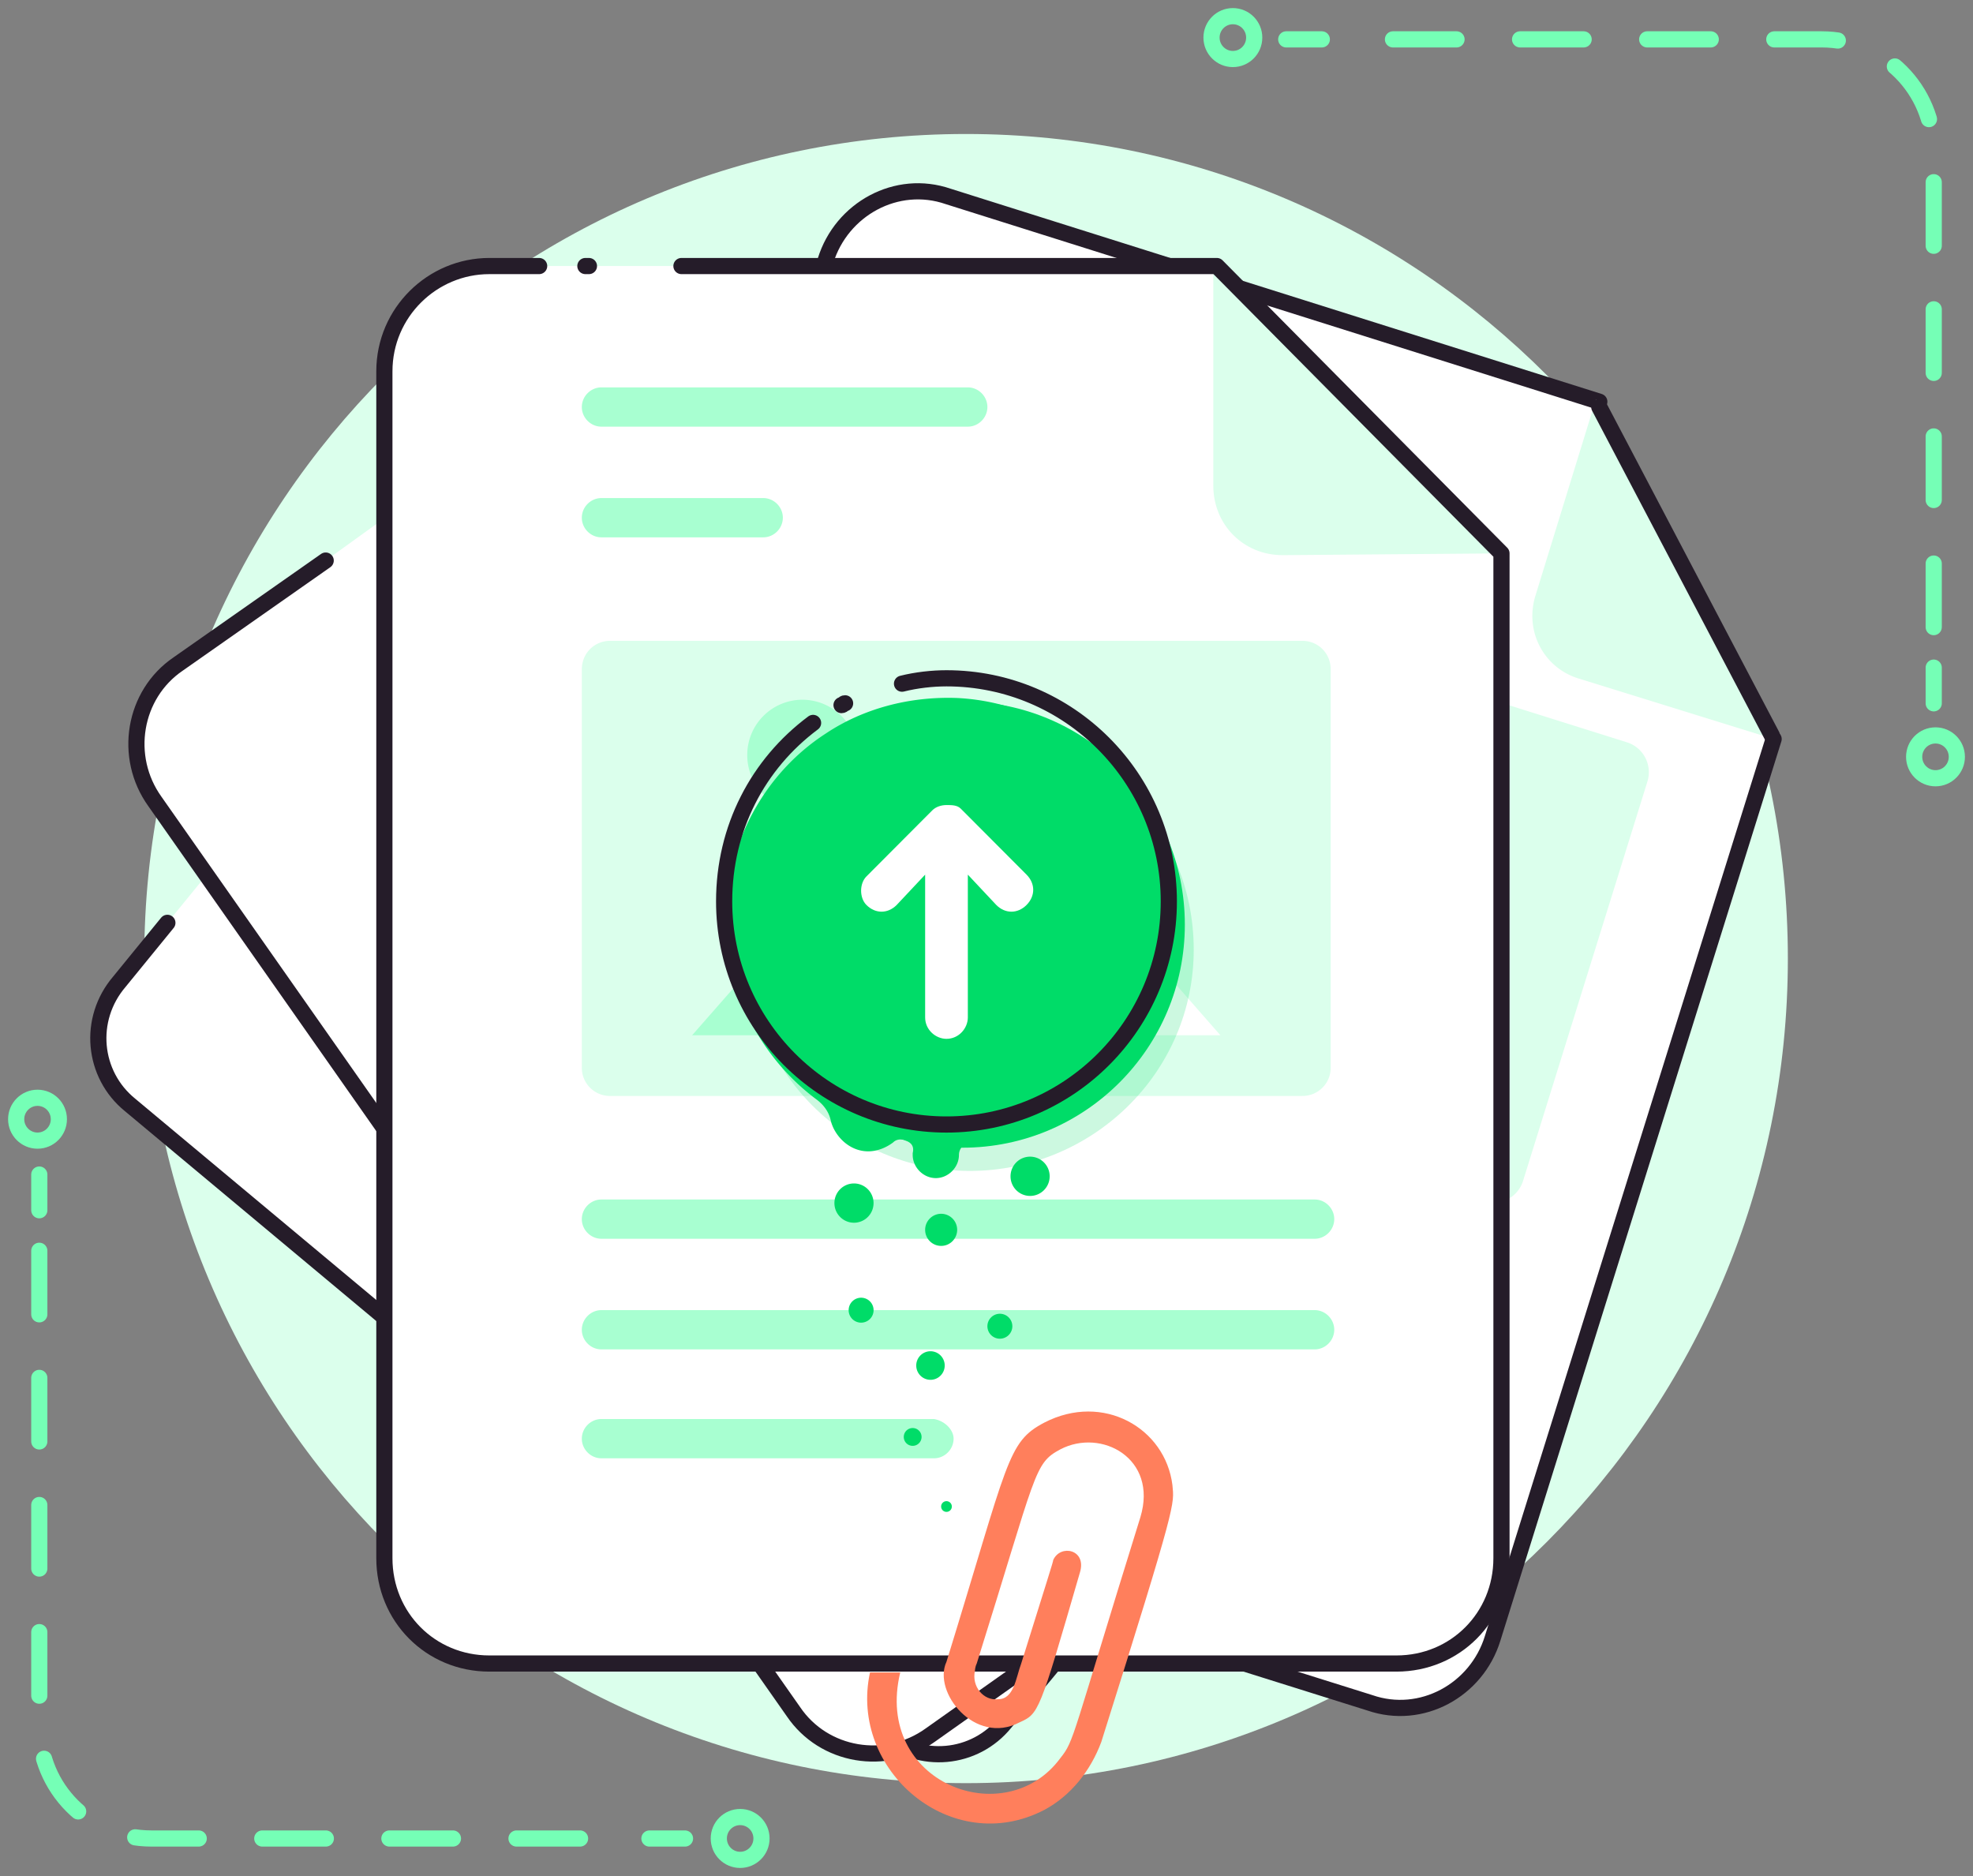 <svg width="122" height="116" fill="none" xmlns="http://www.w3.org/2000/svg"><rect width="100%" height="100%" fill="#808080" stroke="none"/><path d="M59.736 110.256c28.065 0 50.816-22.827 50.816-50.985 0-28.159-22.751-50.986-50.816-50.986S8.92 31.112 8.92 59.271c0 28.158 22.751 50.985 50.816 50.985Z" fill="#DBFFEC"/><path d="M14.86 51.543 31.138 31.9l20.678-1.877 39.487 32.998c2.31 1.876 2.64 5.297.66 7.614l-29.807 35.867c-1.87 2.317-5.28 2.648-7.59.662L8.04 68.318c-2.31-1.876-2.64-5.297-.66-7.615l2.97-3.642" fill="#fff"/><path d="M14.86 51.543 31.138 31.9l20.678-1.877 39.487 32.998c2.31 1.876 2.64 5.297.66 7.614l-29.807 35.867c-1.87 2.317-5.28 2.648-7.59.662L8.04 68.318c-2.31-1.876-2.64-5.297-.66-7.615l2.97-3.642" stroke="#251C29" stroke-miterlimit="10" stroke-linecap="round" stroke-linejoin="round"/><path d="m51.816 30.023-7.149 8.719c-1.21 1.545-3.52 1.766-4.95.441l-8.579-7.173 20.678-1.987Z" fill="#CED7E2"/><path d="m24.428 31.57 21.119-14.898 23.098 3.973 30.027 42.598-.77 3.973c1.98 2.759 1.32 6.621-1.43 8.498l.99 3.31-39.926 28.252c-2.75 1.986-6.6 1.324-8.47-1.435L9.58 49.559c-1.98-2.76-1.32-6.622 1.43-8.498l9.129-6.4" fill="#fff"/><path d="m24.428 31.57 21.119-14.898 23.098 3.973 30.027 42.598-.77 3.973c1.98 2.759 1.32 6.621-1.43 8.498l.99 3.31-39.926 28.252c-2.75 1.986-6.6 1.324-8.47-1.435L9.58 49.559c-1.98-2.76-1.32-6.622 1.43-8.498l9.129-6.4" stroke="#251C29" stroke-miterlimit="10" stroke-linecap="round" stroke-linejoin="round"/><path d="m68.535 20.645-10.23 7.394c-1.76 1.324-4.289.883-5.609-.994l-7.26-10.373h.11l22.989 3.973Z" fill="#CED7E2"/><path d="m109.672 45.695-17.379 55.621c-.99 3.2-4.4 5.076-7.59 3.972l-50.265-15.78c-3.19-.994-4.95-4.415-3.96-7.726L51.047 16.12c.99-3.2 4.4-5.076 7.589-3.973l40.257 12.691" fill="#fff"/><path d="m109.672 45.695-17.379 55.621c-.99 3.2-4.4 5.076-7.59 3.972l-50.265-15.78c-3.19-.994-4.95-4.415-3.96-7.726L51.047 16.12c.99-3.2 4.4-5.076 7.589-3.973l40.257 12.691" stroke="#251C29" stroke-miterlimit="10" stroke-linecap="round" stroke-linejoin="round"/><path d="m101.862 48.343-7.699 24.72a1.929 1.929 0 0 1-2.42 1.215L46.097 59.93a1.938 1.938 0 0 1-1.21-2.428l7.7-24.72a1.929 1.929 0 0 1 2.42-1.214l45.645 14.347a1.938 1.938 0 0 1 1.21 2.427ZM109.672 45.695l-12.099-3.753c-2.09-.662-3.3-2.869-2.64-5.076l3.74-12.14h.11l10.889 20.969Z" fill="#DBFFEC"/><path d="m92.843 38.19-13.42-1.325a4.182 4.182 0 0 1-3.739-4.745l1.43-13.464h.11L92.843 38.19Z" fill="#CED7E2"/><path d="M92.843 34.217v62.132c0 3.641-2.86 6.511-6.49 6.511H30.258c-3.63 0-6.49-2.87-6.49-6.511V22.96c0-3.642 2.97-6.51 6.49-6.51h44.986l17.599 17.767Z" fill="#fff"/><path d="m92.843 34.217-13.53.11c-2.419 0-4.289-1.876-4.289-4.304V16.45h.11l17.709 17.768Z" fill="#DBFFEC"/><path d="M42.137 16.45h33.107l17.599 17.767v62.132c0 3.641-2.86 6.511-6.49 6.511H30.258c-3.63 0-6.49-2.87-6.49-6.511V22.96c0-3.642 2.97-6.51 6.49-6.51h3.08M36.197 16.45h.22" stroke="#251C29" stroke-miterlimit="10" stroke-linecap="round" stroke-linejoin="round"/><path d="M79.534 2.434h2.2" stroke="#75FFB6" stroke-linecap="round" stroke-linejoin="round"/><path d="M86.134 2.434h26.508c3.849 0 6.929 3.09 6.929 6.952v29.797" stroke="#75FFB6" stroke-linecap="round" stroke-linejoin="round" stroke-dasharray="3.93 3.93"/><path d="M119.571 41.281v2.207" stroke="#75FFB6" stroke-linecap="round" stroke-linejoin="round"/><path d="M76.234 3.649c.73 0 1.32-.593 1.32-1.325 0-.731-.59-1.324-1.32-1.324-.728 0-1.32.593-1.32 1.324 0 .732.591 1.325 1.32 1.325ZM119.681 48.121c.729 0 1.32-.593 1.32-1.324 0-.731-.591-1.324-1.32-1.324-.729 0-1.32.593-1.32 1.324 0 .731.591 1.324 1.32 1.324Z" stroke="#75FFB6" stroke-miterlimit="10"/><path d="M42.357 113.68h-2.2" stroke="#75FFB6" stroke-linecap="round" stroke-linejoin="round"/><path d="M35.868 113.679H9.36c-3.85 0-6.93-3.09-6.93-6.953V76.93" stroke="#75FFB6" stroke-linecap="round" stroke-linejoin="round" stroke-dasharray="3.93 3.93"/><path d="M2.43 74.832v-2.207" stroke="#75FFB6" stroke-linecap="round" stroke-linejoin="round"/><path d="M45.767 115c.729 0 1.32-.593 1.32-1.324 0-.732-.591-1.324-1.32-1.324-.729 0-1.32.592-1.32 1.324 0 .731.591 1.324 1.32 1.324ZM2.32 70.528c.73 0 1.32-.593 1.32-1.325 0-.731-.59-1.324-1.32-1.324-.728 0-1.32.593-1.32 1.324 0 .732.592 1.325 1.32 1.325Z" stroke="#75FFB6" stroke-miterlimit="10"/><path d="M80.523 67.766H37.737a1.74 1.74 0 0 1-1.76-1.765V41.39c0-.993.77-1.766 1.76-1.766h42.786c.99 0 1.76.773 1.76 1.766V66a1.74 1.74 0 0 1-1.76 1.765Z" fill="#DBFFEC"/><path d="M60.726 64.012H42.797l8.91-10.153 9.019 10.153Z" fill="#A8FFD1"/><path d="M75.464 64.014H49.726l12.87-14.678 12.868 14.678Z" fill="#fff"/><path d="M49.616 50.108a3.415 3.415 0 0 0 3.41-3.421 3.415 3.415 0 0 0-3.41-3.421 3.415 3.415 0 0 0-3.41 3.42 3.415 3.415 0 0 0 3.41 3.422ZM81.293 76.596H37.187c-.66 0-1.21-.552-1.21-1.214 0-.662.55-1.214 1.21-1.214h44.106c.66 0 1.21.552 1.21 1.214 0 .662-.55 1.214-1.21 1.214ZM81.293 83.436H37.187c-.66 0-1.21-.552-1.21-1.214 0-.662.55-1.214 1.21-1.214h44.106c.66 0 1.21.552 1.21 1.214 0 .662-.55 1.214-1.21 1.214ZM58.965 88.956c0 .662-.55 1.214-1.21 1.214H37.187c-.66 0-1.21-.552-1.21-1.214 0-.662.55-1.214 1.21-1.214h20.568c.66.11 1.21.662 1.21 1.214ZM59.845 26.381H37.187c-.66 0-1.21-.552-1.21-1.214 0-.662.55-1.214 1.21-1.214h22.658c.66 0 1.21.552 1.21 1.214 0 .662-.55 1.214-1.21 1.214ZM47.196 33.225H37.187c-.66 0-1.21-.552-1.21-1.214 0-.662.55-1.214 1.21-1.214h10.01c.66 0 1.21.552 1.21 1.214 0 .662-.55 1.214-1.21 1.214Z" fill="#A8FFD1"/><path d="M68.096 107.716c-.66 1.766-1.87 3.311-3.52 4.194-5.72 2.979-12.1-2.428-10.78-8.498h1.87c-1.65 6.842 6.49 9.932 9.9 5.297.88-1.103.66-1.103 4.95-14.898 1.1-3.642-2.42-5.518-4.95-4.194-1.65.883-1.43 1.325-5.17 13.243-.11.221-.11.442-.11.442-.22.993.55 1.876 1.43 1.765.99 0 1.1-1.324 1.43-2.207 1.65-5.297 1.98-6.29 1.98-6.4.44-.994 2.09-.663 1.65.772-2.53 8.718-2.53 8.718-3.74 9.27-2.75 1.435-5.39-1.876-4.51-3.752 3.85-12.47 3.74-13.574 6.05-14.788 3.63-1.876 7.48.331 7.92 3.862.11 1.214.33.883-4.4 15.892Z" fill="#FF7F5C"/><path d="M72.275 55.85c-.55-6.842-6.27-12.36-13.09-12.691-2.969-.11-5.829.662-8.139 2.207-3.74 2.428-6.159 6.732-6.159 11.477 0 4.525 2.2 8.608 5.61 11.146.44.331.77.773.88 1.325.22.883 1.1 1.876 2.31 1.876.55 0 1.1-.22 1.54-.552.22-.22.549-.22.769-.11.33.11.55.33.44.772v.11c0 .773.66 1.435 1.43 1.435.77 0 1.43-.662 1.43-1.434 0-.332.22-.663.66-.773 7.26-.773 12.869-7.173 12.319-14.788ZM52.806 75.604c.669 0 1.21-.544 1.21-1.214 0-.67-.541-1.214-1.21-1.214-.668 0-1.21.543-1.21 1.214 0 .67.542 1.214 1.21 1.214ZM53.246 81.783a.771.771 0 1 0-.77-.772c0 .426.345.772.77.772ZM58.196 77.037c.546 0 .99-.445.99-.993a.992.992 0 0 0-.99-.993.992.992 0 0 0-.99.993c0 .549.443.993.99.993ZM63.696 73.947c.668 0 1.21-.543 1.21-1.213 0-.671-.542-1.215-1.21-1.215-.669 0-1.21.544-1.21 1.215 0 .67.541 1.213 1.21 1.213ZM61.826 82.775a.771.771 0 1 0-.77-.772c0 .427.345.772.77.772ZM57.536 85.317c.486 0 .88-.396.88-.883a.881.881 0 0 0-.88-.883.881.881 0 0 0-.88.883c0 .487.394.883.88.883ZM58.526 93.483a.33.33 0 1 0-.001-.662.33.33 0 0 0 .001.662ZM56.436 89.4a.55.55 0 1 0-.002-1.101.55.55 0 0 0 .002 1.101Z" fill="#00DC68"/><path opacity=".2" d="M52.476 47.129c2.2-1.435 4.73-2.207 7.59-2.207 7.588 0 13.748 6.18 13.748 13.795 0 7.614-6.27 13.684-13.859 13.684-7.59 0-13.749-6.18-13.749-13.795.11-4.745 2.53-9.05 6.27-11.477Z" fill="#00DC68"/><path d="M51.926 45.582c2.2-1.434 4.73-2.207 7.59-2.207 7.59 0 13.748 6.18 13.748 13.795 0 7.614-6.159 13.795-13.748 13.795-7.59 0-13.75-6.18-13.75-13.795-.11-4.856 2.42-9.05 6.16-11.588Z" fill="#00DC68"/><path d="M55.776 42.273c.88-.221 1.87-.332 2.75-.332 7.589 0 13.748 6.18 13.748 13.795s-6.16 13.795-13.749 13.795-13.748-6.18-13.748-13.795c0-4.524 2.09-8.497 5.5-11.036M52.036 43.598c.11 0 .11-.11.22-.11" stroke="#251C29" stroke-miterlimit="10" stroke-linecap="round" stroke-linejoin="round"/><path d="m59.406 49.998 4.07 4.083c.55.552.55 1.325 0 1.876-.55.552-1.32.552-1.87 0l-1.76-1.876v8.829c0 .662-.55 1.324-1.32 1.324-.66 0-1.32-.551-1.32-1.324v-8.829l-1.76 1.876c-.55.552-1.32.552-1.87 0-.22-.22-.33-.551-.33-.883 0-.33.11-.662.33-.882l4.07-4.084c.22-.22.55-.33.88-.33.33 0 .66 0 .88.22Z" fill="#fff"/><path d="m98.892 25.168 10.669 20.306" stroke="#251C29" stroke-miterlimit="10" stroke-linecap="round" stroke-linejoin="round"/></svg>